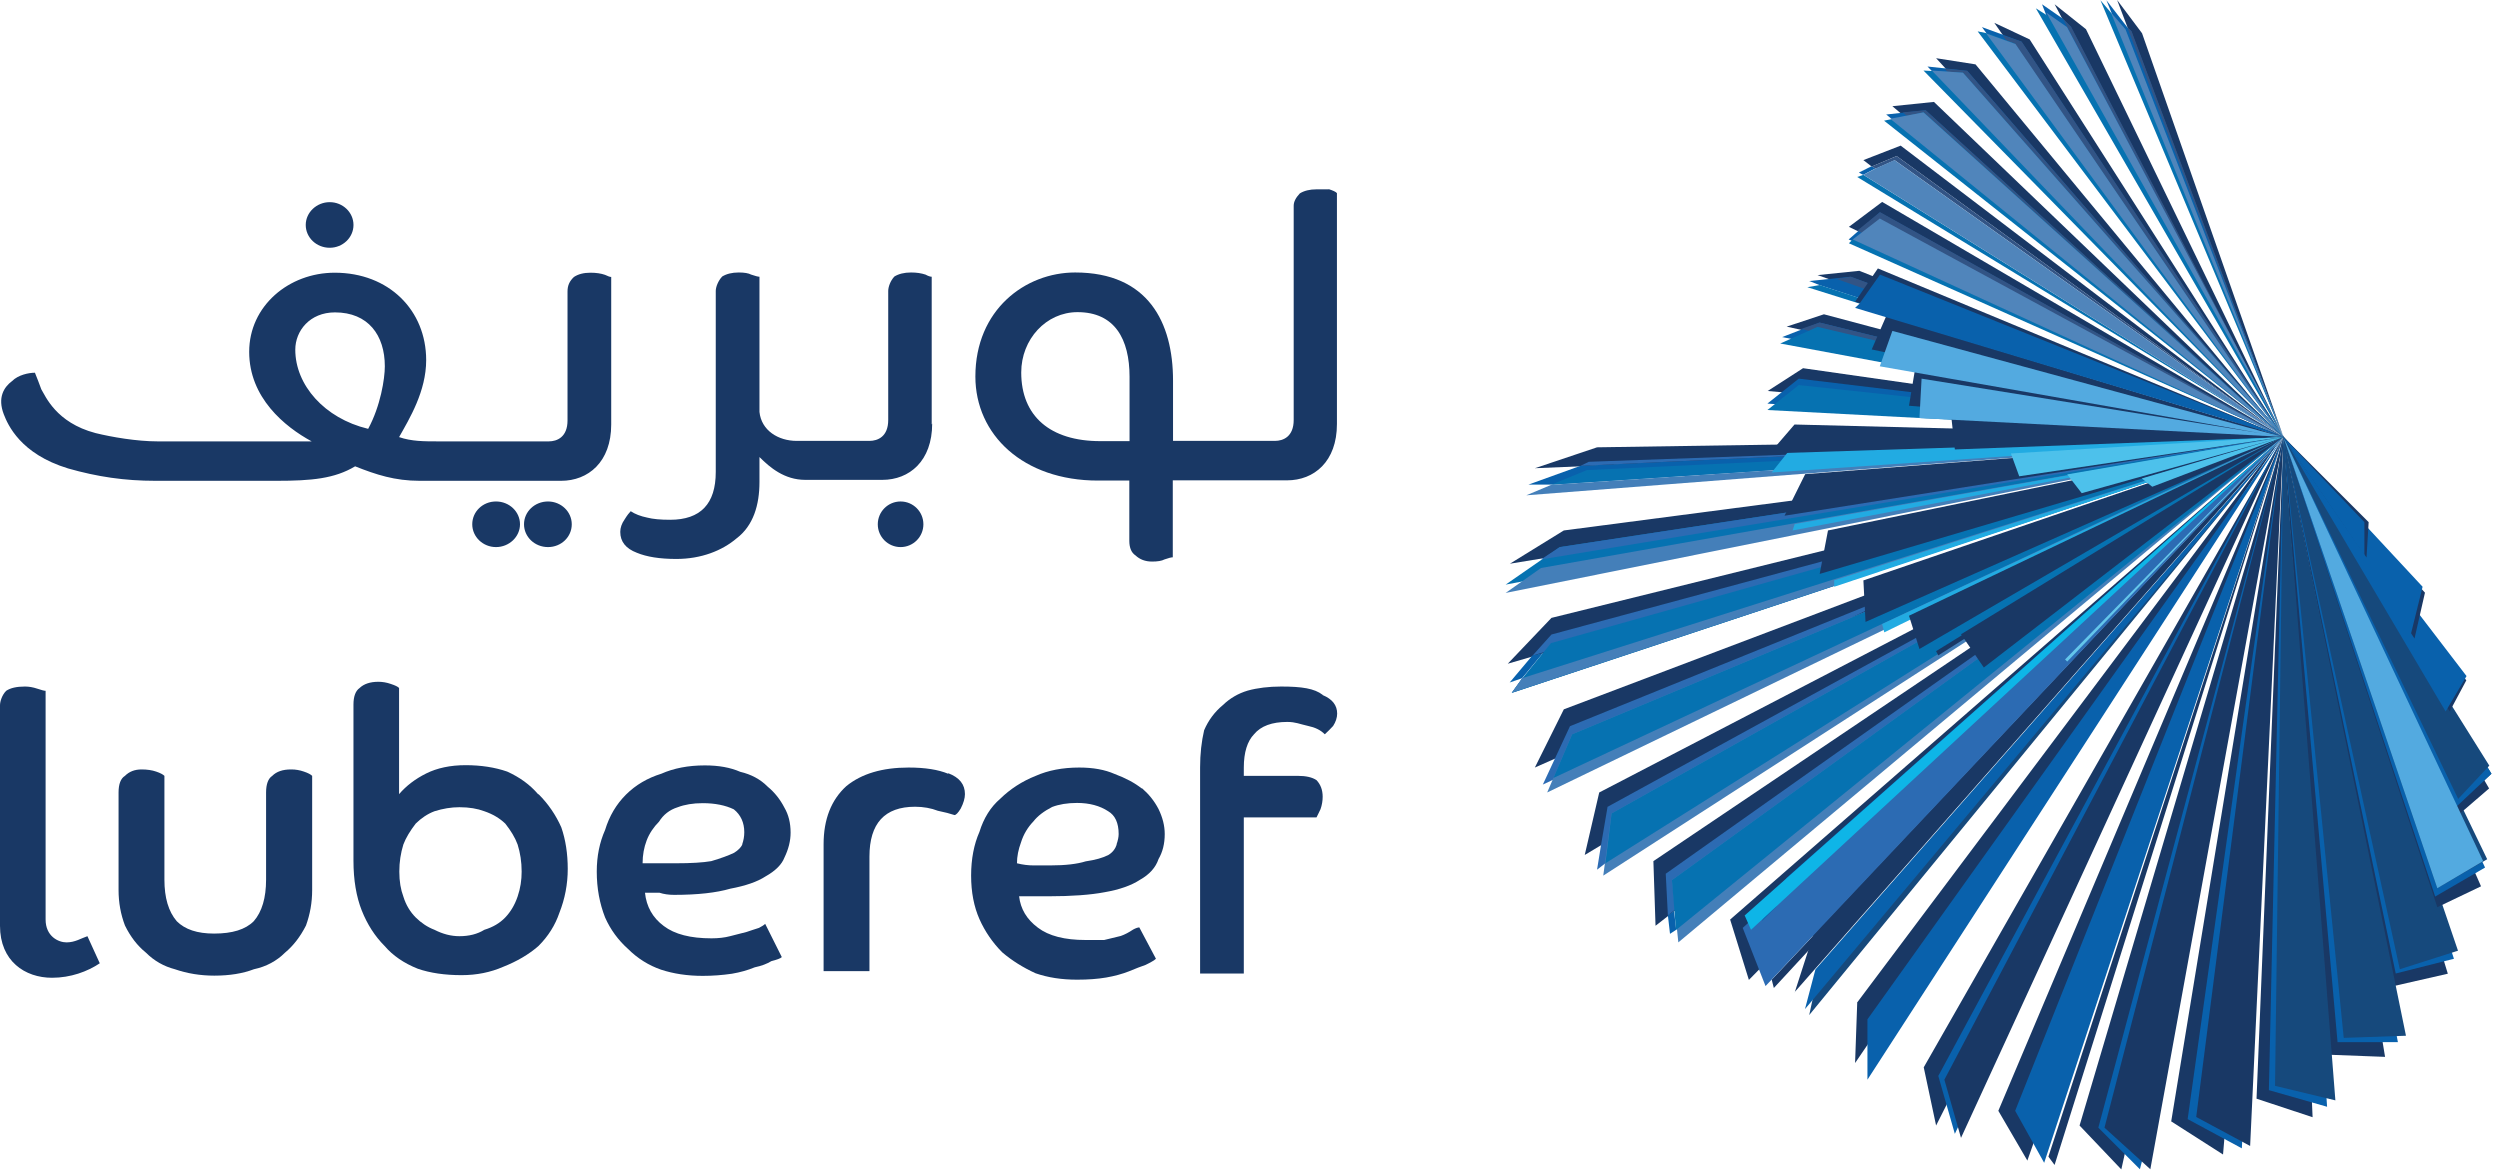 <?xml version="1.0" encoding="UTF-8"?> <svg xmlns="http://www.w3.org/2000/svg" width="132" height="62" viewBox="0 0 132 62" fill="none"><path d="M28.421 41.943C27.982 41.429 27.443 41.04 26.778 40.739C26.126 40.513 25.386 40.401 24.583 40.401C23.781 40.401 23.078 40.551 22.501 40.84C21.924 41.128 21.448 41.492 21.071 41.931V36.324C20.996 36.249 20.858 36.186 20.632 36.111C20.419 36.036 20.193 35.998 19.98 35.998C19.541 35.998 19.215 36.111 18.989 36.324C18.776 36.475 18.663 36.763 18.663 37.202V45.443C18.663 46.471 18.814 47.349 19.102 48.077C19.391 48.804 19.792 49.431 20.306 49.946C20.745 50.46 21.335 50.861 22.062 51.15C22.715 51.376 23.492 51.488 24.37 51.488C25.173 51.488 25.9 51.338 26.565 51.049C27.293 50.761 27.92 50.397 28.434 49.946C28.948 49.431 29.312 48.854 29.538 48.19C29.826 47.462 29.977 46.684 29.977 45.882C29.977 45.079 29.864 44.339 29.638 43.687C29.35 43.035 28.948 42.445 28.434 41.931L28.421 41.943ZM27.33 47.337C27.18 47.776 26.966 48.139 26.678 48.441C26.39 48.742 26.026 48.955 25.574 49.093C25.21 49.319 24.771 49.431 24.257 49.431C23.818 49.431 23.379 49.319 22.94 49.093C22.576 48.955 22.238 48.729 21.949 48.441C21.661 48.152 21.435 47.788 21.297 47.337C21.159 46.973 21.084 46.534 21.084 46.02C21.084 45.505 21.159 45.041 21.297 44.59C21.435 44.226 21.661 43.862 21.949 43.486C22.238 43.198 22.576 42.972 22.94 42.834C23.379 42.696 23.818 42.621 24.257 42.621C24.771 42.621 25.21 42.696 25.574 42.834C26.013 42.984 26.377 43.198 26.678 43.486C26.966 43.85 27.192 44.214 27.33 44.59C27.468 45.029 27.543 45.505 27.543 46.02C27.543 46.459 27.481 46.898 27.33 47.337Z" fill="#193865"></path><path d="M28.935 26.478C28.232 26.478 27.668 27.017 27.668 27.682C27.668 28.347 28.232 28.886 28.935 28.886C29.637 28.886 30.189 28.347 30.189 27.682C30.189 27.017 29.625 26.478 28.935 26.478Z" fill="#193865"></path><path d="M60.281 41.63C59.917 41.341 59.453 41.09 58.851 40.865C58.337 40.639 57.722 40.526 56.982 40.526C56.104 40.526 55.339 40.676 54.687 40.965C53.96 41.253 53.332 41.667 52.818 42.169C52.304 42.608 51.94 43.198 51.714 43.925C51.426 44.577 51.275 45.355 51.275 46.233C51.275 47.111 51.426 47.876 51.714 48.528C52.003 49.181 52.417 49.783 52.919 50.284C53.433 50.723 54.022 51.087 54.675 51.388C55.327 51.614 56.054 51.727 56.87 51.727C57.459 51.727 57.961 51.689 58.4 51.614C58.839 51.539 59.253 51.426 59.604 51.288C59.968 51.137 60.256 51.024 60.482 50.949C60.77 50.811 60.959 50.698 61.034 50.623L60.156 48.967C60.081 48.967 59.968 49.005 59.83 49.08C59.604 49.231 59.391 49.344 59.177 49.419C58.889 49.494 58.588 49.557 58.299 49.632H57.321C56.217 49.632 55.377 49.419 54.8 48.98C54.211 48.541 53.884 47.989 53.809 47.324H55.352C56.594 47.324 57.584 47.249 58.312 47.111C59.115 46.973 59.742 46.747 60.181 46.459C60.695 46.17 61.021 45.806 61.172 45.355C61.385 44.991 61.498 44.552 61.498 44.038C61.498 43.599 61.385 43.16 61.172 42.721C60.946 42.282 60.645 41.918 60.294 41.617L60.281 41.63ZM58.964 44.59C58.889 44.816 58.751 45.004 58.525 45.142C58.237 45.292 57.835 45.405 57.321 45.48C56.882 45.618 56.267 45.694 55.452 45.694H54.574C54.286 45.694 53.985 45.656 53.696 45.581C53.696 45.217 53.771 44.853 53.909 44.477C54.047 44.038 54.273 43.674 54.562 43.373C54.787 43.085 55.114 42.834 55.553 42.608C55.916 42.47 56.355 42.395 56.87 42.395C57.522 42.395 58.074 42.545 58.513 42.834C58.876 43.047 59.065 43.448 59.065 44.038C59.065 44.188 59.027 44.377 58.952 44.59H58.964Z" fill="#193865"></path><path d="M3.512 49.758C3.073 49.758 2.408 49.431 2.408 48.553V36.475C2.333 36.475 2.195 36.437 1.969 36.362C1.743 36.286 1.53 36.249 1.317 36.249C0.878 36.249 0.552 36.324 0.326 36.475C0.113 36.688 0 37.026 0 37.24V48.88C0 50.748 1.317 51.626 2.747 51.626C3.725 51.626 4.616 51.3 5.268 50.861L4.616 49.431C4.277 49.544 3.964 49.758 3.512 49.758Z" fill="#193865"></path><path d="M17.409 13.082C18.099 13.082 18.664 12.543 18.664 11.878C18.664 11.213 18.099 10.674 17.409 10.674C16.72 10.674 16.143 11.213 16.143 11.878C16.143 12.543 16.707 13.082 17.409 13.082Z" fill="#193865"></path><path d="M15.366 40.626C14.927 40.626 14.601 40.739 14.375 40.965C14.162 41.103 14.049 41.404 14.049 41.843V46.446C14.049 47.399 13.836 48.139 13.397 48.641C12.958 49.08 12.268 49.293 11.302 49.293C10.424 49.293 9.772 49.08 9.333 48.641C8.894 48.127 8.681 47.399 8.681 46.446V40.965C8.605 40.89 8.467 40.815 8.242 40.739C8.028 40.664 7.765 40.626 7.476 40.626C7.113 40.626 6.824 40.739 6.598 40.965C6.373 41.103 6.26 41.404 6.26 41.843V46.998C6.26 47.65 6.373 48.277 6.598 48.867C6.887 49.456 7.251 49.933 7.702 50.297C8.141 50.736 8.655 51.024 9.232 51.175C9.885 51.401 10.587 51.514 11.315 51.514C12.117 51.514 12.82 51.401 13.409 51.175C14.061 51.037 14.613 50.736 15.052 50.297C15.491 49.933 15.855 49.456 16.156 48.867C16.369 48.277 16.482 47.663 16.482 46.998V40.965C16.407 40.89 16.269 40.815 16.043 40.739C15.83 40.664 15.604 40.626 15.391 40.626H15.366Z" fill="#193865"></path><path d="M27.456 27.682C27.456 27.017 26.891 26.478 26.189 26.478C25.486 26.478 24.935 27.017 24.935 27.682C24.935 28.347 25.499 28.886 26.189 28.886C26.879 28.886 27.456 28.347 27.456 27.682Z" fill="#193865"></path><path d="M50.059 40.852C49.544 40.639 48.855 40.526 47.977 40.526C46.584 40.526 45.493 40.852 44.69 41.504C43.888 42.232 43.486 43.26 43.486 44.577V51.275H45.907V45.23C45.907 43.474 46.71 42.596 48.315 42.596C48.754 42.596 49.168 42.671 49.519 42.809C49.883 42.884 50.172 42.959 50.397 43.035C50.473 43.035 50.586 42.922 50.724 42.696C50.874 42.407 50.949 42.144 50.949 41.931C50.949 41.416 50.661 41.053 50.071 40.827L50.059 40.852Z" fill="#193865"></path><path d="M47.551 28.886C48.216 28.886 48.755 28.347 48.755 27.682C48.755 27.017 48.216 26.478 47.551 26.478C46.886 26.478 46.347 27.017 46.347 27.682C46.347 28.347 46.886 28.886 47.551 28.886Z" fill="#193865"></path><path d="M69.837 36.688C69.398 36.349 68.734 36.249 67.642 36.249C66.99 36.249 66.388 36.324 65.886 36.462C65.372 36.613 64.933 36.876 64.569 37.227C64.13 37.591 63.804 38.03 63.578 38.557C63.441 39.146 63.365 39.798 63.365 40.526V51.401H65.673V43.16H69.511C69.587 43.022 69.649 42.871 69.725 42.721C69.8 42.508 69.837 42.282 69.837 42.069C69.837 41.705 69.724 41.416 69.511 41.191C69.285 41.04 68.959 40.965 68.52 40.965H65.673V40.526C65.673 39.723 65.861 39.134 66.212 38.77C66.576 38.331 67.166 38.118 67.969 38.118C68.407 38.118 68.621 38.231 69.072 38.331C69.436 38.406 69.725 38.544 69.95 38.77C70.101 38.632 70.251 38.481 70.389 38.331C70.527 38.118 70.602 37.892 70.602 37.679C70.602 37.24 70.352 36.914 69.837 36.7V36.688Z" fill="#193865"></path><path d="M49.194 22.414V14.612C49.118 14.612 49.005 14.575 48.868 14.499C48.642 14.424 48.391 14.387 48.102 14.387C47.739 14.387 47.45 14.462 47.224 14.6C47.011 14.826 46.898 15.152 46.898 15.365V22.176C46.898 23.054 46.346 23.279 45.907 23.279H42.069C41.091 23.279 40.2 22.728 40.1 21.749V14.612C40.025 14.612 39.887 14.575 39.661 14.499C39.523 14.424 39.297 14.387 39.009 14.387C38.645 14.387 38.357 14.462 38.131 14.6C37.918 14.826 37.792 15.152 37.792 15.365V24.923C37.792 26.603 36.989 27.444 35.384 27.444C34.87 27.444 34.468 27.406 34.18 27.331C33.816 27.256 33.528 27.143 33.302 26.992C33.227 27.067 33.114 27.205 32.976 27.431C32.825 27.644 32.75 27.87 32.75 28.083C32.75 28.598 33.038 28.961 33.628 29.187C34.142 29.4 34.832 29.513 35.71 29.513C37.027 29.513 38.131 29.074 38.896 28.422C39.774 27.757 40.1 26.666 40.1 25.45V24.132C40.652 24.684 41.417 25.337 42.521 25.337H46.585C48.015 25.337 49.219 24.346 49.219 22.364L49.194 22.414Z" fill="#193865"></path><path d="M70.164 9.997H69.511C69.148 9.997 68.859 10.072 68.633 10.21C68.42 10.436 68.307 10.649 68.307 10.862V22.176C68.307 23.054 67.755 23.279 67.317 23.279H61.936V20.094C61.936 17.021 60.619 14.387 56.768 14.387C54.134 14.387 51.5 16.356 51.5 19.88C51.5 22.953 54.021 25.374 57.972 25.374H59.628V28.56C59.628 28.924 59.741 29.187 59.954 29.325C60.18 29.538 60.468 29.651 60.832 29.651C61.12 29.651 61.346 29.614 61.484 29.538C61.697 29.463 61.848 29.425 61.923 29.425V25.362H67.956C69.386 25.362 70.59 24.371 70.59 22.389V10.197C70.528 10.122 70.377 10.059 70.151 9.984L70.164 9.997ZM59.628 23.292H58.097C55.451 23.292 53.921 21.975 53.921 19.667C53.921 17.911 55.238 16.481 56.893 16.481C58.863 16.481 59.64 17.911 59.64 19.893V23.292H59.628Z" fill="#193865"></path><path d="M40.514 41.517C40.151 41.153 39.674 40.89 39.085 40.752C38.57 40.526 37.956 40.413 37.216 40.413C36.338 40.413 35.573 40.563 34.92 40.852C34.193 41.078 33.566 41.442 33.051 41.956C32.537 42.47 32.174 43.085 31.948 43.825C31.659 44.477 31.509 45.204 31.509 46.02C31.509 46.898 31.659 47.7 31.948 48.44C32.236 49.093 32.65 49.645 33.152 50.096C33.666 50.61 34.256 50.974 34.908 51.2C35.56 51.413 36.288 51.526 37.103 51.526C37.617 51.526 38.131 51.488 38.646 51.413C39.085 51.338 39.486 51.225 39.85 51.074C40.214 50.999 40.502 50.886 40.728 50.748C41.016 50.673 41.204 50.61 41.28 50.535L40.402 48.779C40.326 48.854 40.214 48.917 40.075 48.992C39.85 49.068 39.636 49.13 39.423 49.206C39.135 49.281 38.834 49.356 38.545 49.431C38.257 49.507 37.931 49.544 37.567 49.544C36.463 49.544 35.623 49.331 35.046 48.892C34.456 48.453 34.13 47.864 34.055 47.136H34.82C35.046 47.211 35.309 47.249 35.598 47.249C36.84 47.249 37.83 47.136 38.558 46.923C39.361 46.772 39.988 46.559 40.427 46.27C40.941 45.982 41.28 45.643 41.418 45.28C41.631 44.841 41.744 44.402 41.744 43.963C41.744 43.448 41.631 43.009 41.418 42.646C41.192 42.207 40.903 41.843 40.54 41.542L40.514 41.517ZM39.198 44.59C39.122 44.74 38.984 44.891 38.759 45.029C38.47 45.167 38.069 45.317 37.554 45.468C37.115 45.543 36.501 45.581 35.685 45.581H33.929C33.929 45.142 34.005 44.74 34.143 44.377C34.281 44.013 34.507 43.674 34.795 43.386C35.021 43.022 35.347 42.758 35.786 42.621C36.15 42.483 36.589 42.407 37.103 42.407C37.755 42.407 38.307 42.52 38.746 42.733C39.11 43.022 39.298 43.436 39.298 43.938C39.298 44.163 39.26 44.377 39.185 44.59H39.198Z" fill="#193865"></path><path d="M32.285 14.625C32.21 14.625 32.097 14.587 31.946 14.512C31.733 14.437 31.47 14.399 31.181 14.399C30.817 14.399 30.529 14.474 30.303 14.625C30.077 14.838 29.965 15.064 29.965 15.39V22.201C29.965 23.079 29.413 23.305 28.974 23.305H23.154C22.389 23.305 21.724 23.305 21.072 23.079C21.624 22.101 22.502 20.658 22.502 19.015C22.502 16.381 20.532 14.399 17.673 14.399C15.252 14.399 13.157 16.155 13.157 18.576C13.157 20.997 15.026 22.527 16.456 23.305H8.328C7.224 23.305 5.907 23.079 5.042 22.866C2.947 22.314 2.395 20.896 2.182 20.558C2.069 20.232 1.969 20.006 1.844 19.68C1.517 19.68 0.965 19.793 0.639 20.119C0.2 20.445 -0.138 20.997 0.2 21.875C0.414 22.427 1.078 23.969 3.599 24.735C5.142 25.174 6.572 25.387 8.215 25.387H14.587C16.456 25.387 17.66 25.274 18.751 24.622C19.855 25.061 20.846 25.387 22.163 25.387H29.626C31.056 25.387 32.272 24.396 32.272 22.414V14.625H32.285ZM19.429 22.64C17.133 22.088 15.591 20.332 15.591 18.463C15.591 17.472 16.355 16.494 17.685 16.494C19.441 16.494 20.319 17.698 20.319 19.341C20.319 19.993 20.093 21.436 19.441 22.64H19.429Z" fill="#193865"></path><path d="M98.173 14.299L95.966 14.525L120.562 23.192L98.173 14.299Z" fill="#193865"></path><path d="M97.721 14.612L95.526 14.838L96.066 15.051L120.549 23.066L97.709 14.612H97.721Z" fill="#0961AC"></path><path d="M120.563 23.066L97.722 14.612L96.957 14.725L120.563 23.066Z" fill="#325485"></path><path fill-rule="evenodd" clip-rule="evenodd" d="M129.242 51.413L126.382 52.065L120.563 23.066L129.242 51.401V51.413ZM125.943 55.803L122.971 55.69L120.55 23.066L125.931 55.803H125.943ZM122.105 58.989L119.145 58.011L120.575 23.079L122.105 58.989ZM111.996 61.736L109.801 59.428L120.575 23.079L112.008 61.736H111.996Z" fill="#193865"></path><path d="M122.87 58.437L120.562 23.066L119.797 57.559L122.87 58.437Z" fill="#0961AC"></path><path fill-rule="evenodd" clip-rule="evenodd" d="M107.055 61.297L105.512 58.65L120.551 23.066L107.042 61.284L107.055 61.297ZM120.563 23.066L102.226 59.428L101.573 56.355L120.563 23.079V23.066ZM120.563 23.066L120.225 23.443L120.287 23.355L120.563 23.066ZM94.763 52.391L95.754 49.319L120.162 23.493L119.999 23.706L94.75 52.391H94.763ZM98.061 52.943L97.948 56.129L120.237 23.443L119.999 23.706L98.049 52.943H98.061ZM120.563 22.966L120.162 23.505L120.3 23.367L120.563 22.979V22.966Z" fill="#193865"></path><path d="M110.792 59.541L112.987 61.736L113.1 61.297L120.563 23.079L110.792 59.541Z" fill="#0961AC"></path><path d="M114.629 59.202L117.376 60.958L120.562 23.066L114.641 59.202H114.629Z" fill="#193865"></path><path d="M120.562 23.066L126.495 51.401L129.568 50.623L120.562 23.054V23.066Z" fill="#0961AC"></path><path d="M120.562 23.066L129.681 42.608L131.549 40.852L120.562 23.054V23.066ZM95.74 52.605L95.526 53.596L120.562 23.066L95.74 52.605Z" fill="#16497C"></path><path fill-rule="evenodd" clip-rule="evenodd" d="M95.302 53.282L95.854 51.187L120.413 23.254V23.279L95.302 53.282ZM120.563 22.966L120.413 23.254L120.45 23.204L120.563 22.966ZM102.338 56.794L103.216 59.867L120.45 23.217L120.413 23.279L102.351 56.794H102.338Z" fill="#0961AC"></path><path d="M102.663 57.007L103.541 60.08L120.562 23.066L102.663 57.007Z" fill="#193865"></path><path fill-rule="evenodd" clip-rule="evenodd" d="M120.563 23.066L98.601 53.821V57.007L120.563 23.066ZM120.563 23.066L123.423 55.026H126.609L120.563 23.066Z" fill="#0961AC"></path><path d="M120.563 23.066L123.749 54.8L127.035 54.687L120.563 23.054V23.066ZM120.563 23.066L126.709 51.175L129.782 50.197L120.551 23.066H120.563Z" fill="#16497C"></path><path d="M130.998 46.797L120.562 23.079L128.69 47.901L130.998 46.797Z" fill="#193865"></path><path d="M131.211 45.806L120.562 23.066L128.577 47.337L131.211 45.806ZM120.562 23.066L106.401 58.65L107.932 61.397L120.562 23.066Z" fill="#0961AC"></path><path d="M111.117 59.541L113.538 61.736L120.562 23.079L111.117 59.541Z" fill="#193865"></path><path d="M120.563 23.066L115.508 59.089L118.368 60.632L120.563 23.066Z" fill="#0961AC"></path><path d="M120.563 23.066L115.96 58.977L118.807 60.507L120.563 23.054V23.066Z" fill="#193865"></path><path d="M128.69 46.898L131.324 45.367L120.562 23.066" fill="#16497C"></path><path d="M120.563 23.066L129.895 42.947L131.425 41.63L120.551 23.066H120.563Z" fill="#193865"></path><path d="M120.562 23.066L129.681 42.608L131.55 40.852L120.562 23.054V23.066Z" fill="#0961AC"></path><path d="M120.561 23.066L129.793 42.182L131.436 40.426L120.561 23.066ZM120.561 23.066L120.122 57.333L123.308 58.099L120.561 23.066Z" fill="#16497C"></path><path d="M108.156 61.071L108.482 61.51L120.561 23.066L108.156 61.071Z" fill="#193865"></path><path d="M120.562 23.066L128.69 46.898L131.111 45.468L120.562 23.066Z" fill="#53AAE0"></path><path d="M120.563 23.066L129.343 37.566L130.221 35.923L120.551 23.066H120.563Z" fill="#193865"></path><path d="M120.562 23.066L129.129 37.566L130.233 35.697L120.562 23.066Z" fill="#0961AC"></path><path d="M120.562 23.066L127.486 33.715L128.038 31.294L120.575 23.054L120.562 23.066Z" fill="#193865"></path><path d="M120.563 23.066L127.261 33.615L127.913 30.981L120.551 23.066H120.563Z" fill="#0961AC"></path><path d="M120.562 23.066L124.952 29.438L125.065 27.569L120.562 23.066Z" fill="#193865"></path><path d="M124.84 27.569L120.551 23.066L124.84 29.325V27.569Z" fill="#0961AC"></path><path fill-rule="evenodd" clip-rule="evenodd" d="M120.563 23.066L93.546 51.727L93.659 52.166L120.55 23.066H120.563ZM91.351 48.553L92.341 51.739L120.563 23.079L91.351 48.553Z" fill="#193865"></path><path d="M120.563 23.066L92.016 48.992L93.22 52.065L120.563 23.066Z" fill="#2C6BB3"></path><path fill-rule="evenodd" clip-rule="evenodd" d="M84.326 23.618L81.04 24.722L120.563 23.066L84.326 23.618Z" fill="#193865"></path><path d="M120.562 23.066L102.225 23.718L83.448 24.596L80.701 25.587H81.905L120.55 23.066H120.562Z" fill="#0961AC"></path><path d="M120.563 23.066L83.888 24.383L83.449 24.596L102.226 23.718L120.563 23.066Z" fill="#2C6BB3"></path><path d="M81.905 25.6L80.588 26.152L100.456 24.609L120.549 23.079H120.11L81.892 25.6H81.905Z" fill="#447FB9"></path><path d="M120.122 23.066H120.561L83.786 24.822L81.917 25.587L120.135 23.066H120.122Z" fill="#0672B1"></path><path d="M120.563 23.066L82.57 37.453L81.04 40.526L120.563 23.066Z" fill="#193865"></path><path fill-rule="evenodd" clip-rule="evenodd" d="M81.466 41.416L82.895 38.343L101.371 30.855L97.709 32.636L120.549 23.079L81.453 41.429L81.466 41.416ZM101.785 30.655L101.384 30.843L120.562 23.066L101.785 30.655Z" fill="#2C6BB3"></path><path d="M120.449 23.066L97.721 32.624L83.008 38.77L81.691 41.843L120.562 23.066H120.449Z" fill="#447FB9"></path><path d="M119.898 23.292L97.722 32.624L83.01 38.77L82.019 41.078L120.45 23.066L119.898 23.279V23.292Z" fill="#0672B1"></path><path d="M120.01 23.179L120.349 23.066L82.57 28.008L79.723 29.764L120.01 23.167V23.179Z" fill="#193865"></path><path d="M120.562 23.066L82.357 28.886L79.497 30.868L120.562 23.066Z" fill="#0672B1"></path><path d="M120.563 23.066L82.357 28.886L81.366 29.538L120.563 23.066Z" fill="#2C6BB3"></path><path d="M120.562 23.066L81.366 29.99L79.497 31.307L120.562 23.066Z" fill="#447FB9"></path><path d="M120.562 23.066L81.917 32.624L79.609 35.045L120.562 23.079V23.066Z" fill="#193865"></path><path d="M80.915 34.606L79.711 36.036L80.363 35.81L81.454 34.493L80.903 34.606H80.915Z" fill="#0961AC"></path><path d="M120.562 23.066L81.918 33.502L80.927 34.606L120.562 23.066Z" fill="#2C6BB3"></path><path d="M80.374 35.81L79.822 36.575L120.549 23.066L80.362 35.81H80.374Z" fill="#447FB9"></path><path d="M81.904 33.941L80.374 35.822L79.822 36.587L120.549 23.079L81.904 33.953V33.941Z" fill="#0672B1"></path><path d="M80.374 35.81L79.822 36.575L120.549 23.066L80.362 35.81H80.374Z" fill="#447FB9"></path><path d="M120.562 23.066L84.439 41.843L83.674 45.142L120.562 23.066Z" fill="#193865"></path><path d="M84.876 42.621L84.537 44.602L84.324 45.919L84.763 45.581L120.548 23.066L84.864 42.608L84.876 42.621Z" fill="#2C6BB3"></path><path d="M120.563 23.066L85.091 42.947L84.652 46.233L120.563 23.066Z" fill="#447FB9"></path><path d="M120.563 23.066L85.092 42.947L84.766 45.581L120.55 23.066H120.563Z" fill="#0672B1"></path><path d="M120.562 23.066L87.299 45.468L87.412 48.88L120.562 23.066Z" fill="#193865"></path><path d="M88.064 48.328L88.176 49.306L88.502 49.093L88.39 48.102L88.064 48.328Z" fill="#0961AC"></path><path d="M120.45 23.179L120.011 23.392L120.563 23.066L87.951 46.133L88.064 48.328L120.45 23.179Z" fill="#2C6BB3"></path><path d="M120.45 23.179L88.277 46.471L88.616 49.758L120.563 23.066L120.45 23.179Z" fill="#447FB9"></path><path d="M120.45 23.179L88.277 46.471L88.491 49.105L120.55 23.079L120.437 23.192L120.45 23.179Z" fill="#0672B1"></path><path d="M120.562 23.066L94.323 46.358L93.006 48.654L93.771 47.889L94.649 46.358L120.562 23.066Z" fill="#0961AC"></path><path d="M92.115 48.328L92.454 49.093L120.562 23.066L92.128 48.328H92.115Z" fill="#0EB5E7"></path><path d="M120.563 23.066L96.079 15.051L95.427 15.164L120.575 23.079L120.563 23.066Z" fill="#0672B1"></path><path d="M120.562 23.066L96.304 16.594L94.335 17.246L120.575 23.066H120.562Z" fill="#193865"></path><path d="M96.066 17.033L94.097 17.798L120.562 23.079L96.078 17.033H96.066Z" fill="#0961AC"></path><path d="M96.066 17.033L95.088 17.372L120.562 23.079L96.079 17.033H96.066Z" fill="#325485"></path><path d="M95.965 17.259L93.996 18.137L120.562 23.079L95.965 17.259Z" fill="#0672B1"></path><path fill-rule="evenodd" clip-rule="evenodd" d="M98.387 30.642L98.5 32.837L120.575 23.066L98.399 30.642H98.387ZM96.518 28.008L96.079 30.303L120.563 23.066L96.518 28.008ZM120.563 23.066L95.314 25.035L94.223 27.23L120.575 23.054L120.563 23.066Z" fill="#193865"></path><path fill-rule="evenodd" clip-rule="evenodd" d="M120.562 23.066L94.762 27.669L94.649 28.008L120.562 23.066ZM94.862 23.292L93.545 24.948L120.562 23.079L94.862 23.292Z" fill="#22ABE2"></path><path d="M93.433 23.944L120.55 23.066L94.75 22.414L93.433 23.944Z" fill="#193865"></path><path d="M120.562 23.066L99.377 32.95L99.49 33.389L120.574 23.066H120.562Z" fill="#22ABE2"></path><path d="M120.562 23.066L100.795 32.511L101.347 34.267L120.562 23.066ZM120.562 23.066L102.225 34.38L102.338 34.606L120.562 23.066ZM120.562 23.066L103.542 33.489L104.746 35.245L120.562 23.054V23.066Z" fill="#193865"></path><path d="M109.035 34.819L109.148 34.932L120.562 23.066L109.035 34.819Z" fill="#64C6EB"></path><path d="M120.562 23.066L96.844 30.642V30.981L120.562 23.066Z" fill="#22ABE2"></path><path d="M120.563 23.066L95.201 19.441L93.332 20.645L120.563 23.066Z" fill="#193865"></path><path d="M94.974 19.993L93.318 21.31L120.549 23.066L94.974 19.993Z" fill="#0961AC"></path><path d="M94.974 20.332L93.318 21.649L120.549 23.079L94.974 20.332Z" fill="#0672B1"></path><path d="M103.216 23.731L120.563 23.079L102.99 21.649L103.216 23.731Z" fill="#193865"></path><path fill-rule="evenodd" clip-rule="evenodd" d="M120.562 23.066L109.914 26.039L109.148 25.048L120.562 23.079V23.066ZM120.562 23.066L113.639 25.7L113.087 25.261L120.55 23.066H120.562Z" fill="#4DC1EB"></path><path d="M120.563 23.066L99.591 16.695L98.826 18.451L120.563 23.054V23.066ZM120.563 23.066L113.1 1.756L111.783 0L120.563 23.066Z" fill="#193865"></path><path d="M112.548 1.656L112.323 1.442L111.219 0.013L120.551 23.079L112.536 1.656H112.548Z" fill="#0961AC"></path><path d="M112.22 1.543L111.455 0.665L110.903 0.013L120.561 23.079L112.22 1.555V1.543Z" fill="#0672B1"></path><path d="M120.124 22.514L120.563 23.066L104.308 3.399L102.226 3.073L120.124 22.514Z" fill="#193865"></path><path d="M120.123 22.514L103.867 3.738L101.772 3.512L120.123 22.514Z" fill="#0961AC"></path><path d="M103.867 3.738L102.663 3.625L120.123 22.514L103.867 3.738Z" fill="#325485"></path><path d="M120.562 23.066L120.123 22.514L103.642 3.838L101.56 3.725L120.549 23.054L120.562 23.066Z" fill="#0672B1"></path><path d="M120.563 23.066L120.124 22.514L103.643 3.838L102 3.725L120.338 22.84L120.551 23.054L120.563 23.066Z" fill="#5085BB"></path><path d="M120.563 23.066L102.112 5.381L99.917 5.607L120.55 23.066H120.563Z" fill="#193865"></path><path d="M101.672 5.82L99.59 6.046L120.561 23.066L101.672 5.82Z" fill="#0961AC"></path><path d="M101.673 5.82L100.469 5.933L120.562 23.066L101.673 5.82Z" fill="#325485"></path><path d="M101.56 5.933L99.478 6.372L120.562 23.066L101.572 5.933H101.56Z" fill="#0672B1"></path><path d="M101.56 5.933L99.804 6.271L120.562 23.079L101.572 5.945L101.56 5.933Z" fill="#5085BB"></path><path d="M120.562 23.066L99.377 10.661L97.621 11.978L120.562 23.066Z" fill="#193865"></path><path d="M99.252 11.213L97.609 12.643L120.55 23.079L99.252 11.213Z" fill="#0961AC"></path><path d="M120.561 23.066L99.264 11.201L98.06 12.179L120.561 23.054V23.066Z" fill="#325485"></path><path d="M120.562 23.066L97.834 12.631L97.621 12.844L120.562 23.066Z" fill="#0672B1"></path><path d="M99.253 11.539L97.823 12.643L120.551 23.079L99.253 11.539Z" fill="#5085BB"></path><path d="M120.561 23.066L100.355 7.689L98.386 8.454L98.825 8.793L100.142 8.241L120.561 23.066Z" fill="#193865"></path><path d="M98.16 9.119L98.373 9.232L99.026 8.893L98.812 8.78L98.16 9.106V9.119Z" fill="#0961AC"></path><path d="M100.03 8.454L120.563 23.066L100.143 8.241L98.826 8.793L99.039 8.905L100.03 8.466V8.454Z" fill="#325485"></path><path d="M120.561 23.066L98.386 9.232L98.06 9.344L120.561 23.066Z" fill="#0672B1"></path><path d="M100.029 8.454L99.038 8.893L98.386 9.232L120.561 23.066L100.029 8.454Z" fill="#5085BB"></path><path d="M120.563 23.066L99.152 14.173L97.948 15.929L120.563 23.066Z" fill="#193865"></path><path d="M120.563 23.066L99.265 14.5L98.174 16.042L97.948 16.256L120.563 23.066Z" fill="#0961AC"></path><path d="M120.563 23.066L110.14 1.543L108.484 0.226L120.563 23.066Z" fill="#193865"></path><path d="M109.362 1.43L108.923 0.991L107.819 0.226L108.033 0.778L120.55 23.079L109.35 1.442L109.362 1.43Z" fill="#0961AC"></path><path d="M109.362 1.43L108.923 0.991L120.563 23.066L109.362 1.43Z" fill="#325485"></path><path d="M109.136 1.543L108.032 0.778L107.493 0.439L120.55 23.066L109.136 1.543Z" fill="#0672B1"></path><path d="M120.563 23.066L107.167 2.082L105.298 1.204L120.563 23.054V23.066Z" fill="#193865"></path><path d="M106.728 2.195L104.646 1.43L120.562 23.066L106.728 2.195Z" fill="#0961AC"></path><path d="M106.726 2.195L105.748 1.869L120.574 23.066L106.739 2.195H106.726Z" fill="#325485"></path><path d="M106.402 2.308L104.972 1.769L104.42 1.656L120.55 23.079L106.389 2.32L106.402 2.308Z" fill="#0672B1"></path><path d="M100.795 21.423L120.562 23.079L101.121 19.454L100.795 21.423Z" fill="#193865"></path><path fill-rule="evenodd" clip-rule="evenodd" d="M99.252 19.341L99.917 17.472L120.55 23.079L99.252 19.341ZM101.347 22.075L101.46 19.993L120.562 23.066L101.347 22.075Z" fill="#53AAE0"></path><path d="M106.176 23.944L106.615 25.148L120.562 23.066L106.176 23.944Z" fill="#4DC1EB"></path><path d="M112.222 1.543L111.457 0.665L120.563 23.066L112.222 1.543ZM109.137 1.43L108.045 0.665L120.551 22.953L109.137 1.43ZM106.402 2.32L104.872 1.769L120.463 22.966L106.415 2.32H106.402Z" fill="#5085BB"></path><path d="M112.548 1.656L112.322 1.442L120.563 23.079L112.548 1.656Z" fill="#325485"></path></svg> 